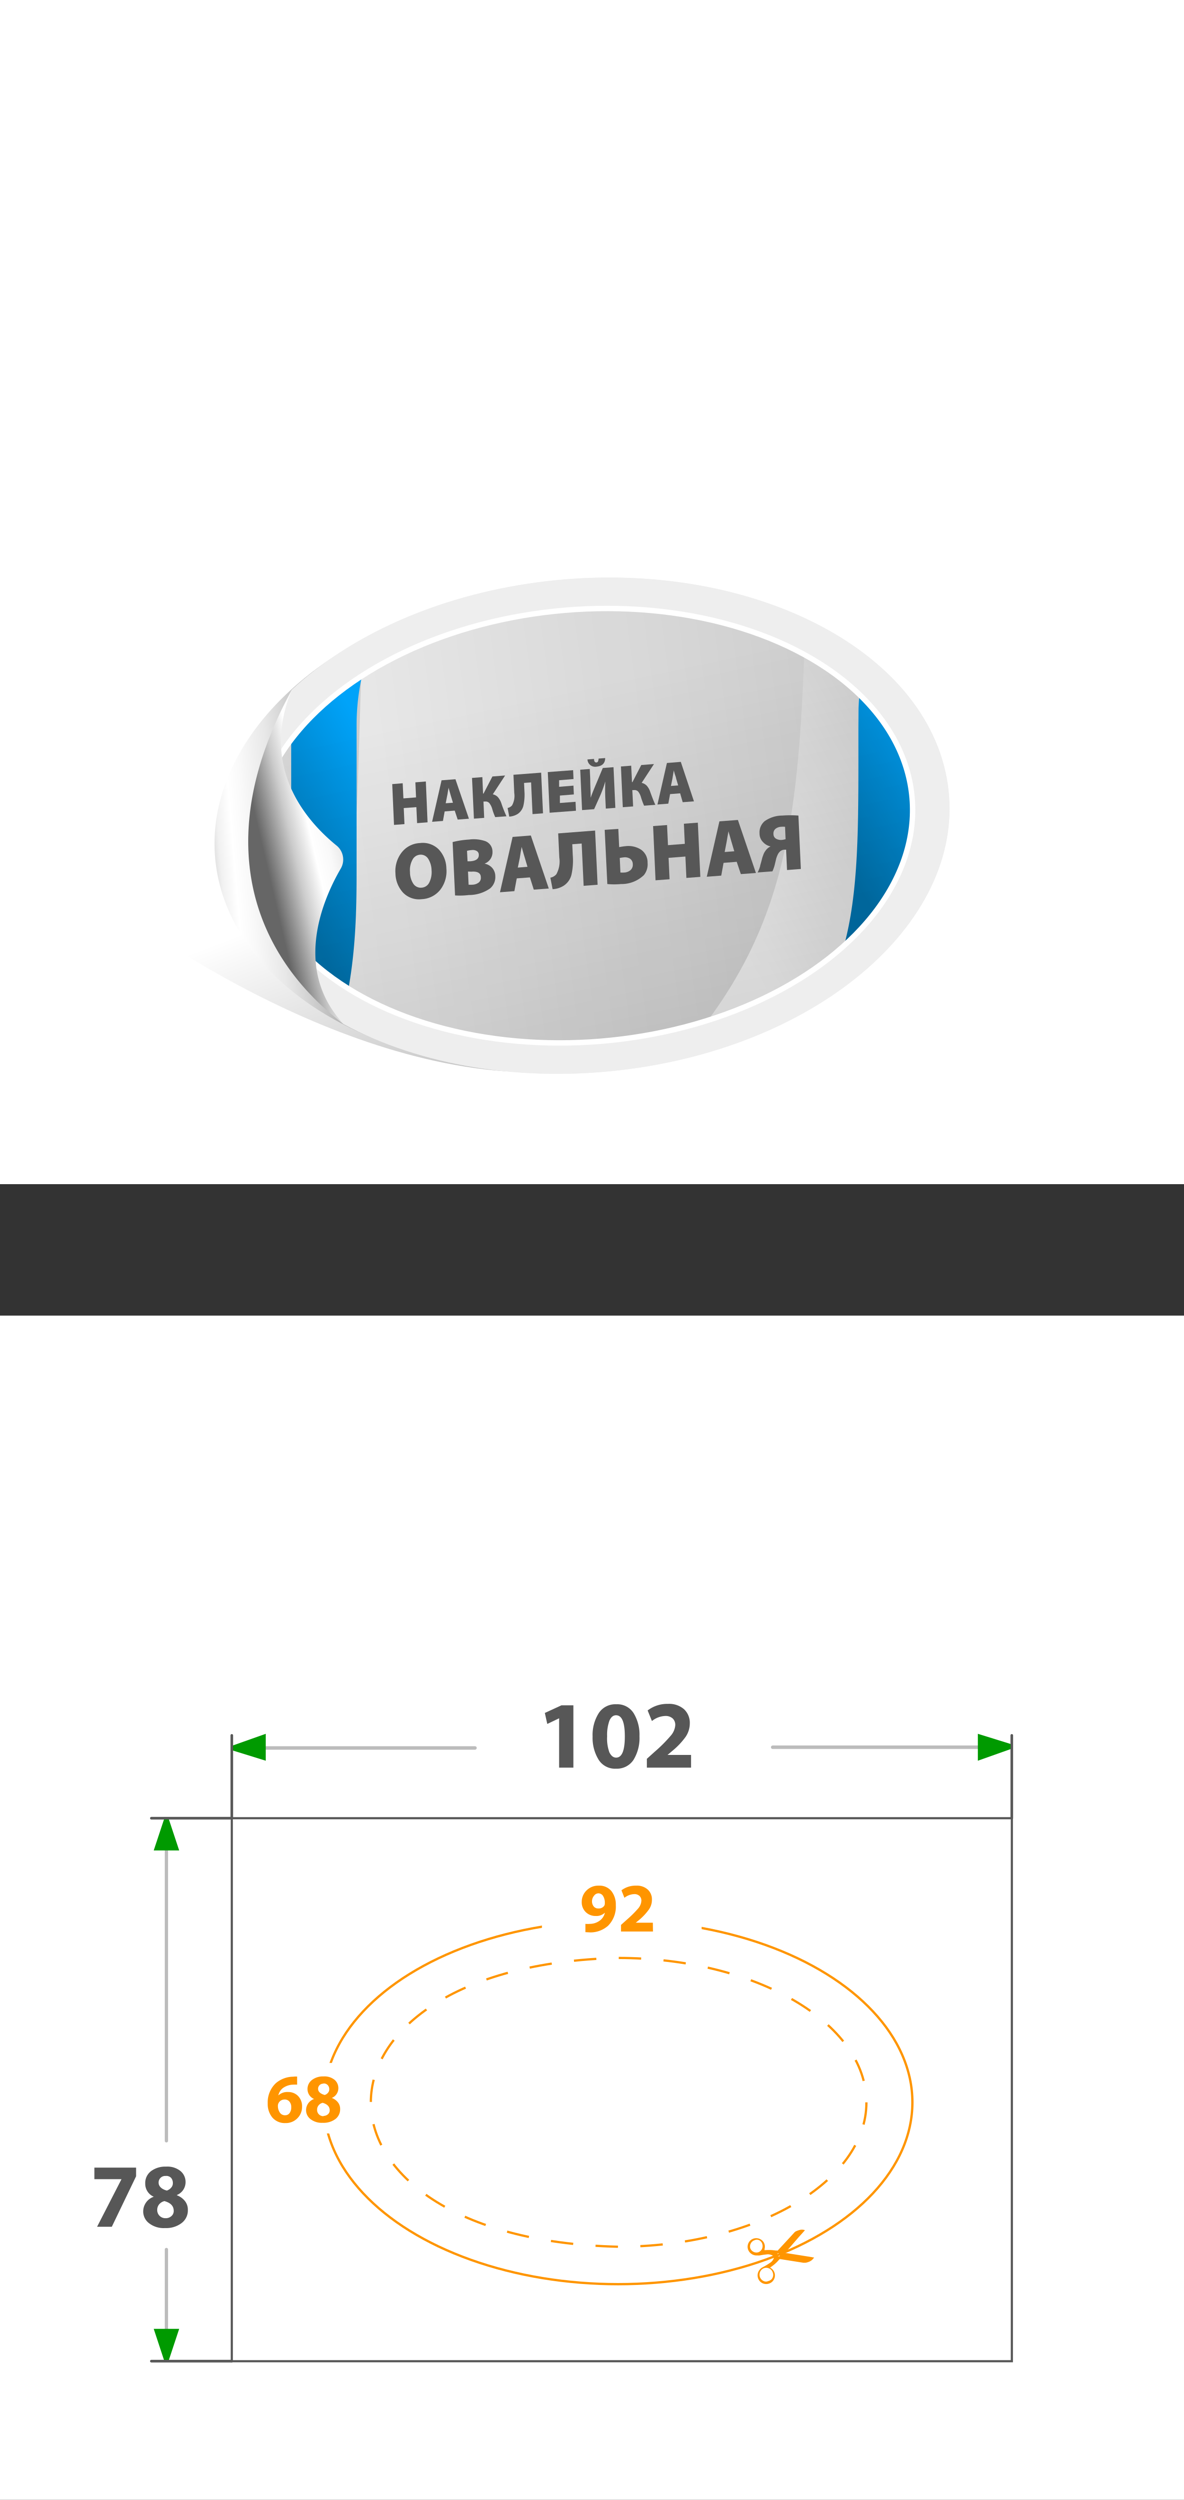 <svg xmlns="http://www.w3.org/2000/svg" xmlns:xlink="http://www.w3.org/1999/xlink" viewBox="0 0 180 379.98"><rect x="0" y="0" width="180" height="379.98" fill="#333333" stroke="none"/><defs><style>.cls-1,.cls-16,.cls-18,.cls-20,.cls-23{fill:none;}.cls-15,.cls-19,.cls-2{fill:#fff;}.cls-3{fill:url(#Безымянный_градиент_115);}.cls-4{fill:url(#linear-gradient);}.cls-5{fill:#eee;}.cls-6{fill:url(#Безымянный_градиент_44);}.cls-7{clip-path:url(#clip-path);}.cls-10,.cls-11,.cls-8,.cls-9{fill-rule:evenodd;}.cls-8{fill:url(#Безымянный_градиент_73);}.cls-9{fill:url(#Безымянный_градиент_8);}.cls-10{fill:url(#Безымянный_градиент_73-2);}.cls-11{fill:url(#Безымянный_градиент_8-2);}.cls-12{stroke:#fff;stroke-width:0.82px;fill:url(#Безымянный_градиент_44-2);}.cls-12,.cls-15,.cls-16,.cls-18,.cls-19,.cls-20,.cls-23{stroke-miterlimit:10;}.cls-13{fill:url(#Безымянный_градиент_187);}.cls-14{fill:#575757;}.cls-15,.cls-18{stroke:#585858;}.cls-15{stroke-width:0.33px;}.cls-16,.cls-23{stroke:#bcbcbc;}.cls-16,.cls-18,.cls-23{stroke-linecap:round;}.cls-16{stroke-width:0.53px;}.cls-17{fill:#009a00;}.cls-18{stroke-width:0.4px;}.cls-19,.cls-20{stroke:#ff9500;}.cls-19{stroke-width:0.35px;}.cls-20{stroke-width:0.34px;stroke-dasharray:3.41 3.41;}.cls-21{clip-path:url(#clip-path-2);}.cls-22{fill:#ff9500;}.cls-23{stroke-width:0.5px;}</style><linearGradient id="Безымянный_градиент_115" x1="72.5" y1="128.23" x2="92.81" y2="181.32" gradientUnits="userSpaceOnUse"><stop offset="0" stop-opacity="0"/><stop offset="1" stop-opacity="0.4"/></linearGradient><linearGradient id="linear-gradient" x1="669.73" y1="-2361.52" x2="462.25" y2="-2363.9" gradientTransform="matrix(1, -0.01, 0.01, 0.69, -529.85, 1765.79)" gradientUnits="userSpaceOnUse"><stop offset="0.32" stop-color="#b2b2b2"/><stop offset="0.34" stop-color="#cdcdcd"/><stop offset="0.36" stop-color="#e8e8e8"/><stop offset="0.38" stop-color="#f9f9f9"/><stop offset="0.39" stop-color="#fff"/><stop offset="0.4" stop-color="#f1f1f1"/><stop offset="0.41" stop-color="#ccc"/><stop offset="0.43" stop-color="#909090"/><stop offset="0.44" stop-color="#666"/></linearGradient><linearGradient id="Безымянный_градиент_44" x1="629.86" y1="-217.3" x2="729.91" y2="-217.3" gradientTransform="matrix(1, -0.09, 0.05, 0.97, -580.6, 397.38)" gradientUnits="userSpaceOnUse"><stop offset="0" stop-opacity="0"/><stop offset="0.86" stop-opacity="0.13"/><stop offset="1" stop-opacity="0.2"/></linearGradient><clipPath id="clip-path"><ellipse class="cls-1" cx="88.69" cy="125.51" rx="50.16" ry="32.87" transform="translate(-10.16 7.83) rotate(-4.78)"/></clipPath><linearGradient id="Безымянный_градиент_73" x1="102.18" y1="9893.24" x2="54.85" y2="9866.82" gradientTransform="matrix(1.01, -0.05, 0.03, -1, -276.11, 9945.64)" gradientUnits="userSpaceOnUse"><stop offset="0.3" stop-color="#ccc"/><stop offset="1" stop-color="#f2f2f2"/></linearGradient><linearGradient id="Безымянный_градиент_8" x1="162.71" y1="9855.5" x2="135.38" y2="9840.23" gradientTransform="matrix(1, -0.05, 0, -1, -8.32, 9975.66)" gradientUnits="userSpaceOnUse"><stop offset="0.3" stop-color="#00a3f9"/><stop offset="1" stop-color="#0070aa"/></linearGradient><linearGradient id="Безымянный_градиент_73-2" x1="16.74" y1="9894.64" x2="-30.59" y2="9868.21" xlink:href="#Безымянный_градиент_73"/><linearGradient id="Безымянный_градиент_8-2" x1="76.84" y1="9856.96" x2="49.5" y2="9841.7" xlink:href="#Безымянный_градиент_8"/><linearGradient id="Безымянный_градиент_44-2" x1="84.27" y1="104.9" x2="99.26" y2="174.88" gradientTransform="translate(10.78 -6.96) rotate(4.78)" xlink:href="#Безымянный_градиент_44"/><linearGradient id="Безымянный_градиент_187" x1="3829.01" y1="1280.87" x2="3800.18" y2="1255.18" gradientTransform="matrix(0.52, -0.98, 0.82, 0.66, -2978.72, 3023.96)" gradientUnits="userSpaceOnUse"><stop offset="0.2" stop-color="#b2b2b2"/><stop offset="0.26" stop-color="#cdcdcd"/><stop offset="0.34" stop-color="#e8e8e8"/><stop offset="0.4" stop-color="#f9f9f9"/><stop offset="0.46" stop-color="#fff"/><stop offset="0.48" stop-color="#f1f1f1"/><stop offset="0.54" stop-color="#ccc"/><stop offset="0.61" stop-color="#909090"/><stop offset="0.66" stop-color="#666"/></linearGradient><clipPath id="clip-path-2"><rect class="cls-1" x="111.91" y="337.63" width="12.86" height="9.21" transform="translate(-175.83 131.06) rotate(-35.25)"/></clipPath></defs><g id="Слой_2" data-name="Слой 2"><g id="Слой_1-2" data-name="Слой 1"><rect class="cls-2" width="180" height="180"/><path class="cls-3" d="M110.78,129.56S113.56,163,81.22,163,15.63,136.6,15.63,136.6V35.46L120.89,97.68Z"/><ellipse class="cls-4" cx="87.16" cy="125.66" rx="54.66" ry="36.93" transform="translate(-10.62 8.07) rotate(-5)"/><path class="cls-5" d="M143.9,118.12c3.9,20.43-17.65,40.29-48.15,44.37-16.4,2.2-32-.58-43.52-6.83-8.09-6.68-13.59-14.6-14.33-24.42-.66-8.58,1.35-15.71,6.47-26.38,8.71-8.17,21.84-14.26,37.26-16.33C112.12,84.45,140,97.7,143.9,118.12Z"/><path class="cls-5" d="M143.9,118.12c3.9,20.43-17.65,40.29-48.15,44.37-16.32,2.19-32-.64-43.52-6.83-3.76-3.21-13.11-11.31-14.33-24.42C37,121.12,42,109.69,44.37,104.86c8.71-8.1,21.92-14.27,37.26-16.33C112.12,84.45,140,97.7,143.9,118.12Z"/><ellipse class="cls-6" cx="88.69" cy="125.51" rx="50.16" ry="32.87" transform="translate(-10.16 7.83) rotate(-4.78)"/><g class="cls-7"><path class="cls-8" d="M122.9,79.57c1.6-22.33,18.82-42.27,39.21-45a33.2,33.2,0,0,1,10.61.23c-17,6-30.33,24.33-30.94,44l-1.12,36.32c-.48,15.6-1.81,32-11.34,48.89l-33.9,4.57c26.32-24.77,26.07-43.25,27.33-84.05Z"/><path class="cls-9" d="M130.52,107.71c.48-13.85,9.22-26.29,19.91-28.08a14.75,14.75,0,0,1,5.59.1c-8.88,3.76-15.57,15.21-15.57,27.44v22.52c0,9.68-.43,19.87-5.18,30.37l-17.77,3c13.45-15.47,13-26.93,13-52.23Z"/><path class="cls-10" d="M36.67,82.58c1.6-22.33,18.82-42.26,39.21-45a33.14,33.14,0,0,1,10.6.23c-17,6-30.32,24.33-30.93,44.05l-1.12,36.31c-.48,15.6-1.81,32-11.35,48.89L9.19,171.62c26.32-24.77,26.07-43.25,27.33-84.05Z"/><path class="cls-11" d="M44.29,110.72c.48-13.85,9.22-26.29,19.9-28.08a14.74,14.74,0,0,1,5.59.1C60.91,86.5,54.21,98,54.21,110.18v22.53c0,9.67-.43,19.87-5.18,30.36l-17.76,3c13.45-15.47,13-26.93,13-52.23Z"/></g><ellipse class="cls-12" cx="88.69" cy="125.51" rx="50.16" ry="32.87" transform="translate(-10.16 7.83) rotate(-4.78)"/><path class="cls-13" d="M51.24,128.59a2.74,2.74,0,0,1,.6,3.38c-2.6,4.44-7.49,15.23.39,23.69-13.9-10.55-20.27-28.16-7.86-50.8C39.23,117.27,47.36,125.46,51.24,128.59Z"/><path class="cls-14" d="M59.63,119.19l1.59-.13.11,2.3,1.92-.15-.1-2.29,1.59-.13L65,125l-1.59.12-.11-2.43-1.92.14.11,2.44-1.59.12Z"/><path class="cls-14" d="M69.13,123.22l-1.53.12-.26,1.45-1.65.13,1.44-6.31,2.11-.16,2.05,6-1.71.13Zm-1.37-1.12,1.1-.08-.33-1.09-.19-.66q-.14-.47-.15-.54h0c0,.12-.06.33-.1.62s-.08.5-.11.62Z"/><path class="cls-14" d="M71.76,118.25l1.57-.12.11,2.5h.07l1.35-2.6,1.93-.15-1.87,2.86a1.45,1.45,0,0,1,.79.45,2.77,2.77,0,0,1,.5.89,18.85,18.85,0,0,0,.79,2l-1.71.13a8.84,8.84,0,0,1-.47-1.29,2.56,2.56,0,0,0-.42-.83.72.72,0,0,0-.65-.25l-.25,0,.11,2.48-1.56.12Z"/><path class="cls-14" d="M78.06,117.77l4.21-.32.28,6.18-1.59.12-.22-4.82-1.07.08.06,1.29a7.56,7.56,0,0,1-.16,2.17,2.1,2.1,0,0,1-.86,1.25,2.7,2.7,0,0,1-1.29.41l-.25-1.31a1.2,1.2,0,0,0,.68-.4,3,3,0,0,0,.33-1.9Z"/><path class="cls-14" d="M87.18,119.42l.06,1.34-2.12.17,0,1.13,2.38-.18.06,1.36-4,.3-.28-6.18,3.85-.29.06,1.35L85,118.6l0,1Z"/><path class="cls-14" d="M88.21,117l1.45-.11.07,1.5c0,1,.07,2,.06,2.88h0c.25-.7.57-1.48.94-2.35l.91-2.18,1.63-.12.28,6.18-1.45.11-.07-1.48a26.1,26.1,0,0,1,0-2.65h0a19.3,19.3,0,0,1-.86,2.33L90.32,123l-1.83.14Zm1.1-1.56,1-.08c0,.38.14.55.36.54s.31-.21.33-.59l1-.08c0,.81-.48,1.24-1.36,1.31A1.16,1.16,0,0,1,89.31,115.43Z"/><path class="cls-14" d="M94.4,116.51l1.56-.12.12,2.5h.07l1.34-2.6,1.93-.15L97.55,119a1.51,1.51,0,0,1,.79.45,2.6,2.6,0,0,1,.5.89c.36,1,.63,1.66.79,2l-1.71.13a10.59,10.59,0,0,1-.47-1.28,2.52,2.52,0,0,0-.41-.84.73.73,0,0,0-.65-.25l-.26,0,.12,2.48-1.57.12Z"/><path class="cls-14" d="M103.4,120.59l-1.53.12-.27,1.45-1.65.13,1.44-6.31,2.11-.17,2,6-1.71.13ZM102,119.47l1.1-.08-.32-1.09c0-.13-.11-.36-.2-.66s-.14-.49-.15-.54h0c0,.12-.06.33-.1.62s-.08.5-.1.62Z"/><path class="cls-14" d="M64.11,136.68h0a3.36,3.36,0,0,1-2.84-1,4.42,4.42,0,0,1-1.15-2.92,4.6,4.6,0,0,1,.93-3.16,3.71,3.71,0,0,1,2.8-1.45,3.4,3.4,0,0,1,2.88,1A4.31,4.31,0,0,1,67.86,132a4.61,4.61,0,0,1-.92,3.24A3.81,3.81,0,0,1,64.11,136.68Zm0-1.75h0a1.38,1.38,0,0,0,1.15-.78,3.48,3.48,0,0,0,.35-1.86,3.39,3.39,0,0,0-.52-1.76,1.33,1.33,0,0,0-1.24-.61,1.41,1.41,0,0,0-1.16.8,3.29,3.29,0,0,0-.36,1.84,3.18,3.18,0,0,0,.51,1.78A1.35,1.35,0,0,0,64.1,134.93Z"/><path class="cls-14" d="M69.18,136.11,68.81,128a12.89,12.89,0,0,1,2.49-.38,5.45,5.45,0,0,1,2.43.22,1.69,1.69,0,0,1,1.14,1.62,1.84,1.84,0,0,1-1.21,1.82v0a2.06,2.06,0,0,1,1.18.66,1.92,1.92,0,0,1,.46,1.23,2.26,2.26,0,0,1-.8,1.88,5.61,5.61,0,0,1-3.23,1A11.32,11.32,0,0,1,69.18,136.11ZM71,129.33l.08,1.59.42,0q1.34-.1,1.29-1a.65.65,0,0,0-.29-.55,1.23,1.23,0,0,0-.81-.15A3.92,3.92,0,0,0,71,129.33Zm.15,3.15.09,2a5,5,0,0,0,.61,0,1.67,1.67,0,0,0,.93-.33.9.9,0,0,0,.32-.8c0-.64-.51-.93-1.45-.85Z"/><path class="cls-14" d="M80.56,133.37l-2,.15-.36,1.94-2.19.17,1.92-8.41L80.7,127l2.73,8.06-2.28.17Zm-1.84-1.49,1.47-.12-.43-1.45c-.06-.17-.14-.47-.26-.88s-.19-.65-.2-.71h0c0,.16-.08.43-.14.82s-.1.66-.13.83Z"/><path class="cls-14" d="M84.86,126.68l5.61-.43.38,8.24-2.12.16-.3-6.43-1.43.11.08,1.73a9.81,9.81,0,0,1-.2,2.89,2.79,2.79,0,0,1-1.15,1.66,3.44,3.44,0,0,1-1.72.55l-.34-1.75a1.55,1.55,0,0,0,.91-.52,4,4,0,0,0,.45-2.54Z"/><path class="cls-14" d="M91.93,126.14,94,126l.13,2.77a9.43,9.43,0,0,1,1-.15,3.57,3.57,0,0,1,2.32.53,2.35,2.35,0,0,1,1,2,2.62,2.62,0,0,1-.56,1.87,4.9,4.9,0,0,1-3.48,1.36,11.05,11.05,0,0,1-2.08,0Zm2.29,4.28.1,2.21a4,4,0,0,0,.6,0,1.57,1.57,0,0,0,.94-.37,1.08,1.08,0,0,0,.34-.9,1,1,0,0,0-.4-.82,1.42,1.42,0,0,0-1-.21A4.8,4.8,0,0,0,94.22,130.42Z"/><path class="cls-14" d="M99.29,125.57l2.12-.16.14,3.06,2.56-.2-.14-3.06,2.12-.16.38,8.24-2.12.16-.15-3.25-2.56.2.15,3.25-2.13.16Z"/><path class="cls-14" d="M112,131l-2,.16-.35,1.94-2.2.17,1.92-8.42,2.81-.21,2.74,8.06-2.29.17Zm-1.83-1.49,1.46-.11-.43-1.45c-.05-.18-.14-.47-.25-.88l-.21-.72h0c0,.16-.08.44-.14.83s-.11.66-.14.83Z"/><path class="cls-14" d="M117.43,132.45l-2.25.17a4.94,4.94,0,0,0,.39-1c0-.1.07-.29.14-.55s.12-.45.15-.58.09-.29.16-.48a2.48,2.48,0,0,1,.22-.49,3.89,3.89,0,0,1,.28-.39,2.08,2.08,0,0,1,.63-.47v0A2.12,2.12,0,0,1,116,128a1.82,1.82,0,0,1-.53-1.32,2.23,2.23,0,0,1,.77-1.85,4.69,4.69,0,0,1,2.7-.86,16.54,16.54,0,0,1,2.44,0l.37,8.12-2.1.16-.14-3.09-.28,0a1.06,1.06,0,0,0-.72.34,1.66,1.66,0,0,0-.3.46,4,4,0,0,0-.2.53l-.15.63c-.06.25-.1.43-.13.52A6,6,0,0,1,117.43,132.45Zm2-4.88-.08-1.89a3.13,3.13,0,0,0-.63,0,1.45,1.45,0,0,0-.84.32.92.92,0,0,0-.29.79.79.79,0,0,0,.39.7,1.51,1.51,0,0,0,.92.18A2.58,2.58,0,0,0,119.39,127.57Z"/><rect class="cls-2" y="199.98" width="180" height="180"/><rect class="cls-15" x="35.24" y="276.38" width="118.59" height="82.54"/><path class="cls-14" d="M85,268.69v-7.5h0l-1.8.86-.37-1.67,2.52-1.16h1.82v9.47Z"/><path class="cls-14" d="M93.67,268.85h0A2.94,2.94,0,0,1,91,267.48a6.35,6.35,0,0,1-.91-3.51,6.24,6.24,0,0,1,.92-3.54,3,3,0,0,1,2.68-1.37,2.93,2.93,0,0,1,2.65,1.37,6.28,6.28,0,0,1,.88,3.48,6.35,6.35,0,0,1-.91,3.6A3,3,0,0,1,93.67,268.85Zm0-1.68h0c.88,0,1.32-1.07,1.32-3.23s-.44-3.21-1.34-3.21c-.43,0-.76.28-1,.82a6.37,6.37,0,0,0-.35,2.39,6.15,6.15,0,0,0,.34,2.42C92.91,266.9,93.24,267.17,93.68,267.17Z"/><path class="cls-14" d="M105.06,268.69H98.34v-1.34l1.21-1.09a21.8,21.8,0,0,0,2.39-2.39,2.74,2.74,0,0,0,.72-1.65,1.35,1.35,0,0,0-.39-1,1.6,1.6,0,0,0-1.16-.38,3.4,3.4,0,0,0-2,.77L98.46,260a4.88,4.88,0,0,1,3.09-1,3.44,3.44,0,0,1,2.45.82,2.83,2.83,0,0,1,.87,2.15,3.66,3.66,0,0,1-.65,2.06,11.24,11.24,0,0,1-1.87,2l-.87.73v0h3.58Z"/><line class="cls-16" x1="36.29" y1="265.7" x2="72.21" y2="265.7"/><path class="cls-17" d="M35.46,265.3l4.94-1.75v4.09l-4.94-1.53A.48.48,0,0,1,35.46,265.3Z"/><line class="cls-16" x1="117.47" y1="265.59" x2="152.77" y2="265.59"/><path class="cls-17" d="M153.59,265.89l-4.93,1.75v-4.09l4.93,1.53A.47.47,0,0,1,153.59,265.89Z"/><line class="cls-18" x1="35.24" y1="276.38" x2="35.24" y2="263.79"/><line class="cls-18" x1="153.82" y1="276.38" x2="153.82" y2="263.79"/><ellipse class="cls-19" cx="93.96" cy="319.57" rx="44.75" ry="27.64"/><ellipse class="cls-2" cx="93.96" cy="319.57" rx="37.76" ry="21.95"/><path class="cls-20" d="M131.72,319.57c0,12.12-16.91,21.95-37.76,21.95-50.11-1.19-50.11-42.71,0-43.9,20.85,0,37.76,9.82,37.76,21.95Z"/><g class="cls-21"><path class="cls-22" d="M121.48,340c.3-.33.6-.65.89-1l0,0h0l0,0a1.36,1.36,0,0,0-.72-.05,3.78,3.78,0,0,0-.62.21.76.76,0,0,0-.19.12,1.8,1.8,0,0,0-.19.2l-1.53,1.66-.88.95a.11.11,0,0,1-.13,0l-.23,0a6.34,6.34,0,0,0-1.57-.05h-.08s0,0,0,0,0-.12,0-.18a1.31,1.31,0,0,0-.12-1,1.34,1.34,0,0,0-1.54-.58,1.29,1.29,0,0,0-.85.85,1.26,1.26,0,0,0,.09,1,1.37,1.37,0,0,0,1.29.71,2.32,2.32,0,0,0,.38,0c.37-.07.74-.12,1.11-.16a1.48,1.48,0,0,1,1,.26.15.15,0,0,1,.08.21,1.35,1.35,0,0,1-.52.76,10.37,10.37,0,0,1-1.15.7,1.42,1.42,0,0,0-.51.4,1.33,1.33,0,0,0-.13,1.54,1.31,1.31,0,0,0,1.35.62,1.52,1.52,0,0,0,.5-.19,1.31,1.31,0,0,0,.29-1.95,1.58,1.58,0,0,0-.34-.29l-.08-.06.07-.05a6,6,0,0,0,1.28-1.13l.1-.1s0,0,.09,0l.5.08,3,.47.26,0a1.44,1.44,0,0,0,.45-.09,1.6,1.6,0,0,0,.93-.7h0l-.64-.11-3.59-.57-.2,0,.06-.07Zm-5.56,1.24a1,1,0,0,1-.64,1.12,1,1,0,0,1-1.22-.62,1,1,0,0,1,.65-1.21.81.81,0,0,1,.71,0A.94.94,0,0,1,115.92,341.25Zm1.33,5.26a1,1,0,0,1-.46.24.81.81,0,0,1-.68,0,1.06,1.06,0,0,1-.18-1.85,1,1,0,0,1,1-.07.93.93,0,0,1,.53.58A1,1,0,0,1,117.25,346.51Zm1.18-3.53a.24.24,0,0,1-.16-.45.26.26,0,0,1,.31.16A.28.28,0,0,1,118.43,343Z"/></g><line class="cls-23" x1="25.3" y1="278.41" x2="25.3" y2="325.42"/><line class="cls-23" x1="25.3" y1="341.94" x2="25.3" y2="358.25"/><path class="cls-17" d="M24.92,358.7,23.37,354h3.87l-1.55,4.69A.45.45,0,0,1,24.92,358.7Z"/><line class="cls-18" x1="23.01" y1="358.91" x2="35.24" y2="358.91"/><path class="cls-17" d="M24.92,276.6l-1.55,4.68h3.87l-1.55-4.68A.45.45,0,0,0,24.92,276.6Z"/><line class="cls-18" x1="23.01" y1="276.38" x2="35.24" y2="276.38"/><path class="cls-14" d="M14.35,329.49h6.34v1.32L17,338.48H14.76l3.71-7.23v0H14.35Z"/><path class="cls-14" d="M25.24,329.34h0a3.17,3.17,0,0,1,2.22.69,2.14,2.14,0,0,1,.75,1.62,2.1,2.1,0,0,1-1.31,2v.05a2.81,2.81,0,0,1,1.19.84,2.12,2.12,0,0,1,.47,1.38,2.41,2.41,0,0,1-.95,2,3.87,3.87,0,0,1-2.51.76,3.62,3.62,0,0,1-2.46-.75,2.25,2.25,0,0,1-.87-1.75,2.36,2.36,0,0,1,1.61-2.26v0a2.14,2.14,0,0,1-1.3-2A2.25,2.25,0,0,1,23,330,3.6,3.6,0,0,1,25.24,329.34Zm-.06,7.84h0a1.25,1.25,0,0,0,.88-.32,1,1,0,0,0,.35-.8c0-.73-.47-1.22-1.41-1.48a1.5,1.5,0,0,0-.81.5,1.32,1.32,0,0,0-.29.84,1.23,1.23,0,0,0,1.26,1.26Zm0-6.42h0a1,1,0,0,0-1.07,1c0,.55.42,1,1.25,1.22a1.4,1.4,0,0,0,.65-.43,1,1,0,0,0,.27-.71,1.2,1.2,0,0,0-.27-.79A1,1,0,0,0,25.17,330.76Z"/><rect class="cls-2" x="82.39" y="287.21" width="24.28" height="9.28"/><path class="cls-22" d="M89,293.7v-1.26a4,4,0,0,0,.7,0A2.52,2.52,0,0,0,91.1,292a2,2,0,0,0,.86-1.26l0,0a1.84,1.84,0,0,1-1.39.5,2.1,2.1,0,0,1-1.51-.58,2.07,2.07,0,0,1-.62-1.56,2.39,2.39,0,0,1,.74-1.75,2.51,2.51,0,0,1,1.85-.72,2.33,2.33,0,0,1,1.93.84,3.3,3.3,0,0,1,.66,2.11,4.12,4.12,0,0,1-1.19,3.16,4.07,4.07,0,0,1-2.64,1ZM91,287.8h0a.8.8,0,0,0-.67.34A1.32,1.32,0,0,0,90,289a1.25,1.25,0,0,0,.26.79.85.85,0,0,0,.71.31,1,1,0,0,0,.91-.44.94.94,0,0,0,.07-.41,1.9,1.9,0,0,0-.24-1A.83.83,0,0,0,91,287.8Z"/><path class="cls-22" d="M99.27,293.6H94.41v-1l.88-.79A17.3,17.3,0,0,0,97,290.12a2,2,0,0,0,.51-1.2,1,1,0,0,0-.28-.72,1.11,1.11,0,0,0-.84-.28,2.48,2.48,0,0,0-1.46.56l-.45-1.14a3.54,3.54,0,0,1,2.23-.71,2.46,2.46,0,0,1,1.77.6,2,2,0,0,1,.63,1.55,2.55,2.55,0,0,1-.47,1.49,8.77,8.77,0,0,1-1.35,1.47l-.63.52v0h2.59Z"/><rect class="cls-2" x="35.78" y="313.58" width="17.44" height="10.72"/><path class="cls-22" d="M45.17,315.65v1.23a4.77,4.77,0,0,0-.62,0,2.76,2.76,0,0,0-1.54.52,1.94,1.94,0,0,0-.7,1.12h0A2,2,0,0,1,43.8,318a2.07,2.07,0,0,1,1.51.6,2.22,2.22,0,0,1,.61,1.63A2.4,2.4,0,0,1,45.2,322a2.44,2.44,0,0,1-1.8.72,2.48,2.48,0,0,1-2-.85,3.22,3.22,0,0,1-.7-2.14,4,4,0,0,1,1.22-3.06,4.12,4.12,0,0,1,2.64-1A3.41,3.41,0,0,1,45.17,315.65Zm-1.8,5.88h0a.78.78,0,0,0,.66-.34,1.42,1.42,0,0,0,.25-.87,1.28,1.28,0,0,0-.26-.84.89.89,0,0,0-.76-.34,1,1,0,0,0-.94.6.89.89,0,0,0-.07.41,1.76,1.76,0,0,0,.31,1A.91.91,0,0,0,43.37,321.53Z"/><path class="cls-22" d="M49.18,315.63h0a2.43,2.43,0,0,1,1.69.52,1.66,1.66,0,0,1,.57,1.24,1.6,1.6,0,0,1-1,1.51v0a2.13,2.13,0,0,1,.91.64,1.59,1.59,0,0,1,.36,1.05,1.86,1.86,0,0,1-.72,1.52,3,3,0,0,1-1.92.57,2.8,2.8,0,0,1-1.88-.57,1.71,1.71,0,0,1-.66-1.34,1.79,1.79,0,0,1,1.22-1.71v0a1.62,1.62,0,0,1-1-1.5,1.7,1.7,0,0,1,.69-1.4A2.73,2.73,0,0,1,49.18,315.63Zm0,6h0a1,1,0,0,0,.68-.25.77.77,0,0,0,.26-.61c0-.55-.36-.93-1.07-1.13a1.13,1.13,0,0,0-.61.38,1,1,0,0,0-.23.65.94.94,0,0,0,1,1Zm0-4.9h0a.78.78,0,0,0-.6.23.76.76,0,0,0-.22.56q0,.64,1,.93a1,1,0,0,0,.49-.32.8.8,0,0,0,.21-.54.92.92,0,0,0-.21-.61A.78.78,0,0,0,49.12,316.71Z"/></g></g></svg>